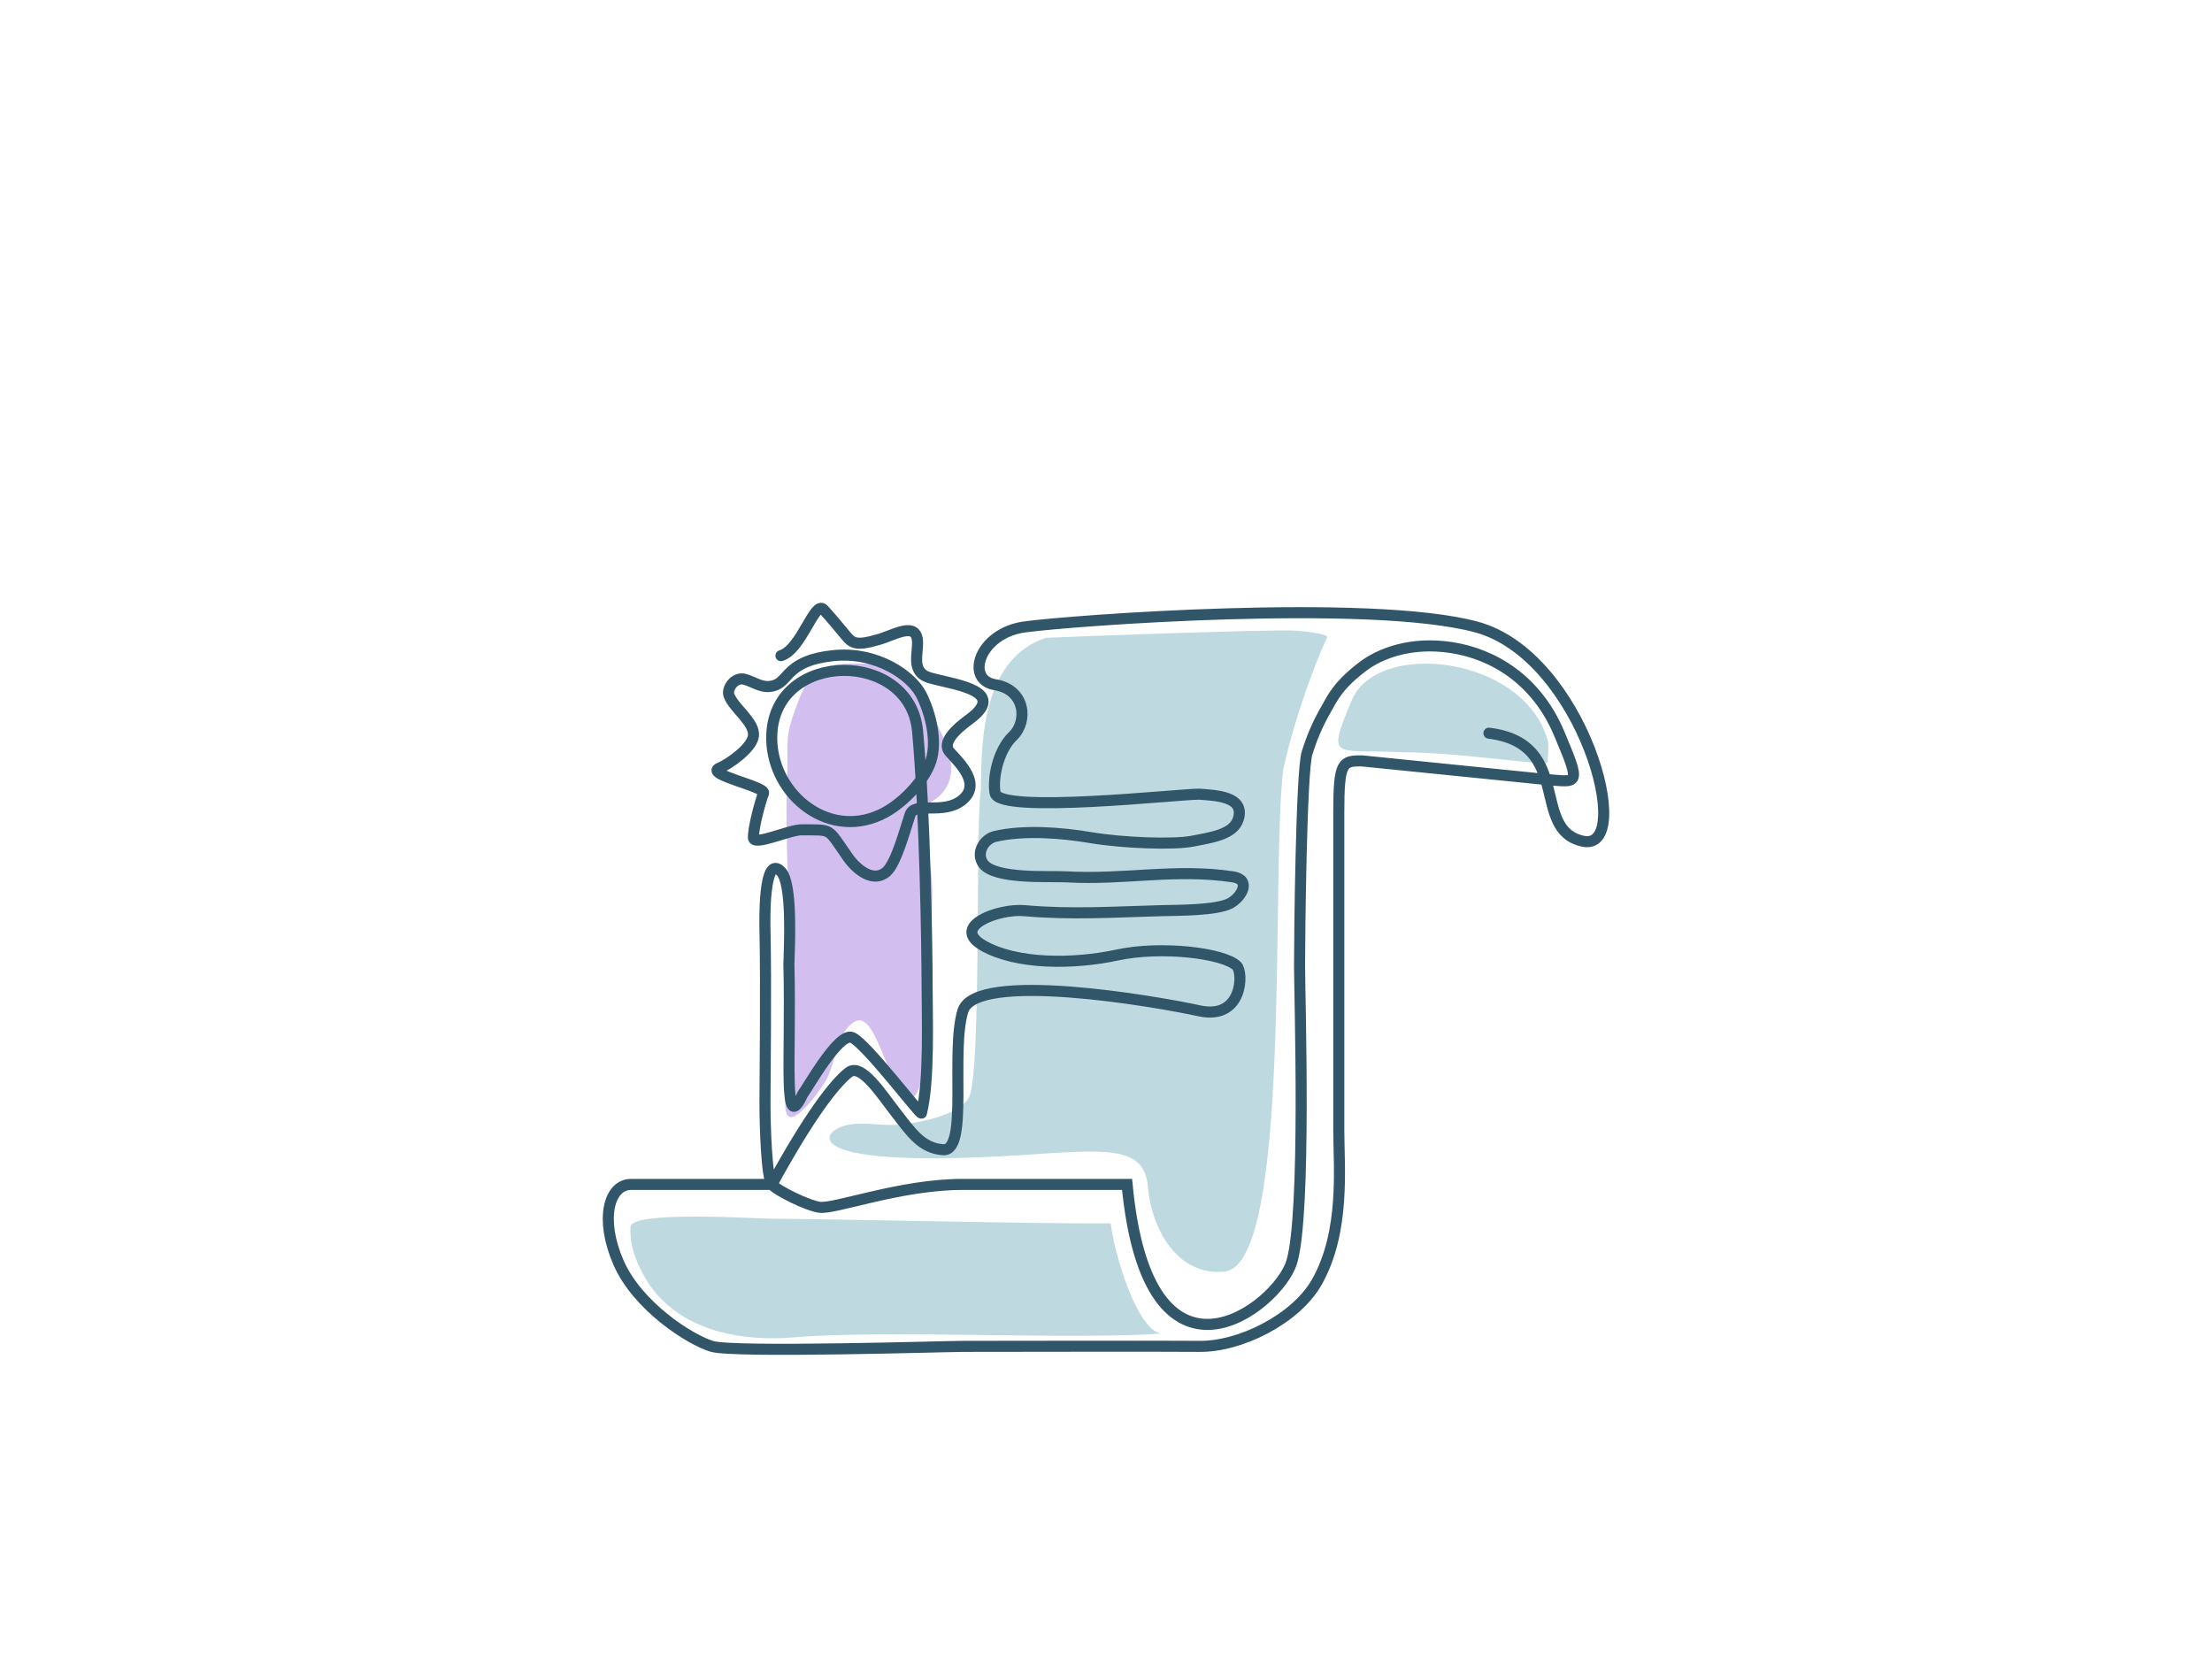 <svg width="200" height="150" viewBox="0 0 200 150" fill="none" xmlns="http://www.w3.org/2000/svg">
<path d="M69.959 110.195C74.708 110.195 95.681 110.7 100.429 110.606C100.742 113.395 102.826 120.307 105 120.577C96.949 121.155 79.907 120.225 71.863 120.912C65.923 121.418 60.602 119.776 58.151 115.218C57.407 113.834 56.929 112.502 57.009 110.925C57.084 109.432 68.512 110.195 69.959 110.195Z" fill="#BED9DF"/>
<path d="M139.926 66.902C137.761 59.314 124.528 57.762 122.203 63.347C119.878 68.931 120.654 67.691 126.912 68.019C131.89 68.019 139.926 69.306 139.926 68.931C139.926 68.393 140.093 67.411 139.926 66.902Z" fill="#BED9DF"/>
<path d="M72.371 62.914C73.597 59.925 75.427 59.99 78.108 60.002C80.48 60.013 82.617 61.143 83.316 62.738C84.519 65.483 87.61 69.357 84.951 71.964C84.583 72.324 83.375 72.897 83.432 73.475C83.499 74.156 83.751 75.812 84.127 78.327C84.503 80.842 84.127 83.716 84.127 84.794C84.127 85.872 84.127 98.088 82.623 99.166C80.338 99.478 79.427 91.351 77.356 92.34C75.65 93.155 75.539 96.344 74.617 97.794C73.606 99.384 71 102.746 71 99.885C71 96.043 71.457 89.465 71.459 85.872C71.46 82.279 70.914 75.723 71.19 70.211C71.266 68.692 71.025 66.972 71.459 65.498C71.712 64.635 72.029 63.748 72.371 62.914Z" fill="#D2BFF0"/>
<path d="M88.693 71.394C88.693 66.495 88.998 59.551 94.546 57.669C96.764 57.564 114.84 56.892 117.058 57.015C117.215 57.024 120.259 57.242 119.982 57.669C119.716 58.079 117.241 63.948 116.026 69.567C114.875 79.045 116.848 114.384 110.703 114.973C106.359 115.389 104.091 110.97 103.789 107.315C103.473 103.482 99.917 103.961 92.246 104.445C74.218 105.583 73.977 103.002 75.667 102.065C77.097 101.273 79.014 101.73 80.575 101.72C82.28 101.709 86.803 100.963 87.643 99.138C88.739 96.754 88.185 73.945 88.693 71.394Z" fill="#BED9DF"/>
<path d="M70.61 59.282C72.471 58.739 73.653 54.226 74.468 55.116C74.998 55.694 75.958 56.826 76.498 57.491C77.037 58.156 77.449 58.407 79.351 57.849C80.783 57.479 82.963 56.024 82.963 58.156C82.963 58.755 82.768 59.725 82.963 60.299C83.239 61.115 83.888 61.245 84.576 61.419C86.577 61.928 90.815 62.533 87.881 64.858C87.369 65.265 84.884 66.906 85.884 68.01C86.81 69.033 88.737 70.876 87.025 72.309C85.313 73.741 82.705 72.413 82.283 73.663C81.862 74.914 81.049 77.999 80.176 78.796C78.976 79.892 77.437 78.617 76.651 77.492C74.752 74.774 75.308 75.061 72.471 75.028C71.387 75.015 68.119 76.537 68.119 75.729C68.119 74.775 68.713 72.578 69.036 71.713C69.257 71.121 63.657 70.007 65.05 69.447C65.829 69.134 67.969 67.687 68.119 66.552C68.285 65.292 66.318 64.035 65.907 62.856C65.698 62.257 66.416 61.172 67.334 61.419C68.251 61.667 69.046 62.402 70.188 61.911C71.329 61.419 71.329 59.7 75.324 59.282C79.32 58.863 82.459 61.133 83.315 62.852C84.171 64.572 84.742 67.011 84.171 68.8C83.601 70.589 81.536 72.771 79.611 73.663C74.64 75.967 69.546 71.504 69.783 66.37C70.137 58.739 82.283 58.739 82.963 66.106C83.642 73.473 83.823 85.953 83.823 88.933C83.823 91.912 84.053 97.671 83.314 100.642C83.253 100.886 78.267 94.278 77.037 93.804C75.807 93.33 73.014 98.38 72.574 98.936C70.76 102.856 71.547 95.675 71.329 87.213C71.36 85.757 71.695 79.928 70.61 78.796C69.006 77.124 69.152 83.453 69.166 84.052L69.166 84.066C69.278 88.947 69.166 97.588 69.166 99.703C69.166 101.817 69.31 106.465 69.794 107.09M69.794 107.09C70.215 107.635 73.022 109.019 74.121 109.159C75.498 109.335 81.433 107.09 87.025 107.09C92.618 107.09 101.907 107.09 101.907 107.09C103.814 127.33 115.503 118.207 116.78 114.149C118.128 109.861 117.5 90.018 117.5 87.32C117.5 84.622 117.656 69.737 118.178 68.084C118.784 66.164 119.337 65.077 120.329 63.36C121.073 62.074 121.995 61.199 123.188 60.285C124.745 59.092 127.55 57.981 131.26 58.554C134.97 59.127 138.903 61.419 140.963 66.291C143.023 71.162 142.666 70.692 139.76 70.474L123.188 68.8C121.35 68.768 121.048 68.916 121.048 73.496C121.048 78.075 121.048 82.048 121.048 85.49C121.048 88.933 121.048 98.93 121.048 102.205C121.048 105.479 121.655 111.324 119.068 115.909C117.179 119.257 112.135 121.785 108.429 121.733C106.031 121.7 88.542 121.733 87.064 121.733C85.587 121.733 66.363 122.333 64.365 121.733C62.367 121.134 57.63 118.09 55.918 114.149C54.206 110.209 55.062 107.09 57.06 107.09H69.794ZM69.794 107.09C73.835 99.703 75.936 97.579 76.751 96.956C77.893 96.083 79.691 98.922 81.032 100.642C82.373 102.361 83.33 103.835 85.286 103.953C87.592 104.091 85.922 95.07 87.064 91.394C88.206 87.718 104.508 90.534 108.435 91.394C112.363 92.253 112.448 87.925 111.815 87.32C110.616 86.174 105.005 85.49 101.009 86.35C97.014 87.21 91.877 87.21 88.887 85.49C85.897 83.771 90.271 82.131 92.618 82.338C96.891 82.715 100.677 82.457 105.005 82.338C106.426 82.299 109.999 82.333 111.229 81.67C112.273 81.106 113.154 79.535 111.478 79.282C106.26 78.495 101.698 79.581 96.443 79.282C94.917 79.195 89.905 79.537 88.887 78.075C88.211 77.103 88.989 75.853 89.974 75.625C92.598 75.019 95.981 75.291 98.585 75.729C101.52 76.224 106.074 76.389 107.796 76.059C109.517 75.729 111.517 75.46 111.957 74.07C112.622 71.966 109.823 71.919 108.435 71.807C106.843 71.769 90.331 73.626 89.974 71.713C89.736 70.439 90.2 67.883 91.582 66.552C92.963 65.221 92.72 62.355 89.974 61.911C87.228 61.466 88.532 57.261 92.618 56.688C96.703 56.115 123.84 54.094 133.481 56.688C143.122 59.282 147.912 77.091 143.122 76.059C138.333 75.028 142.262 67.241 134.623 66.291" stroke="#315669" stroke-linecap="round"/>
</svg>
